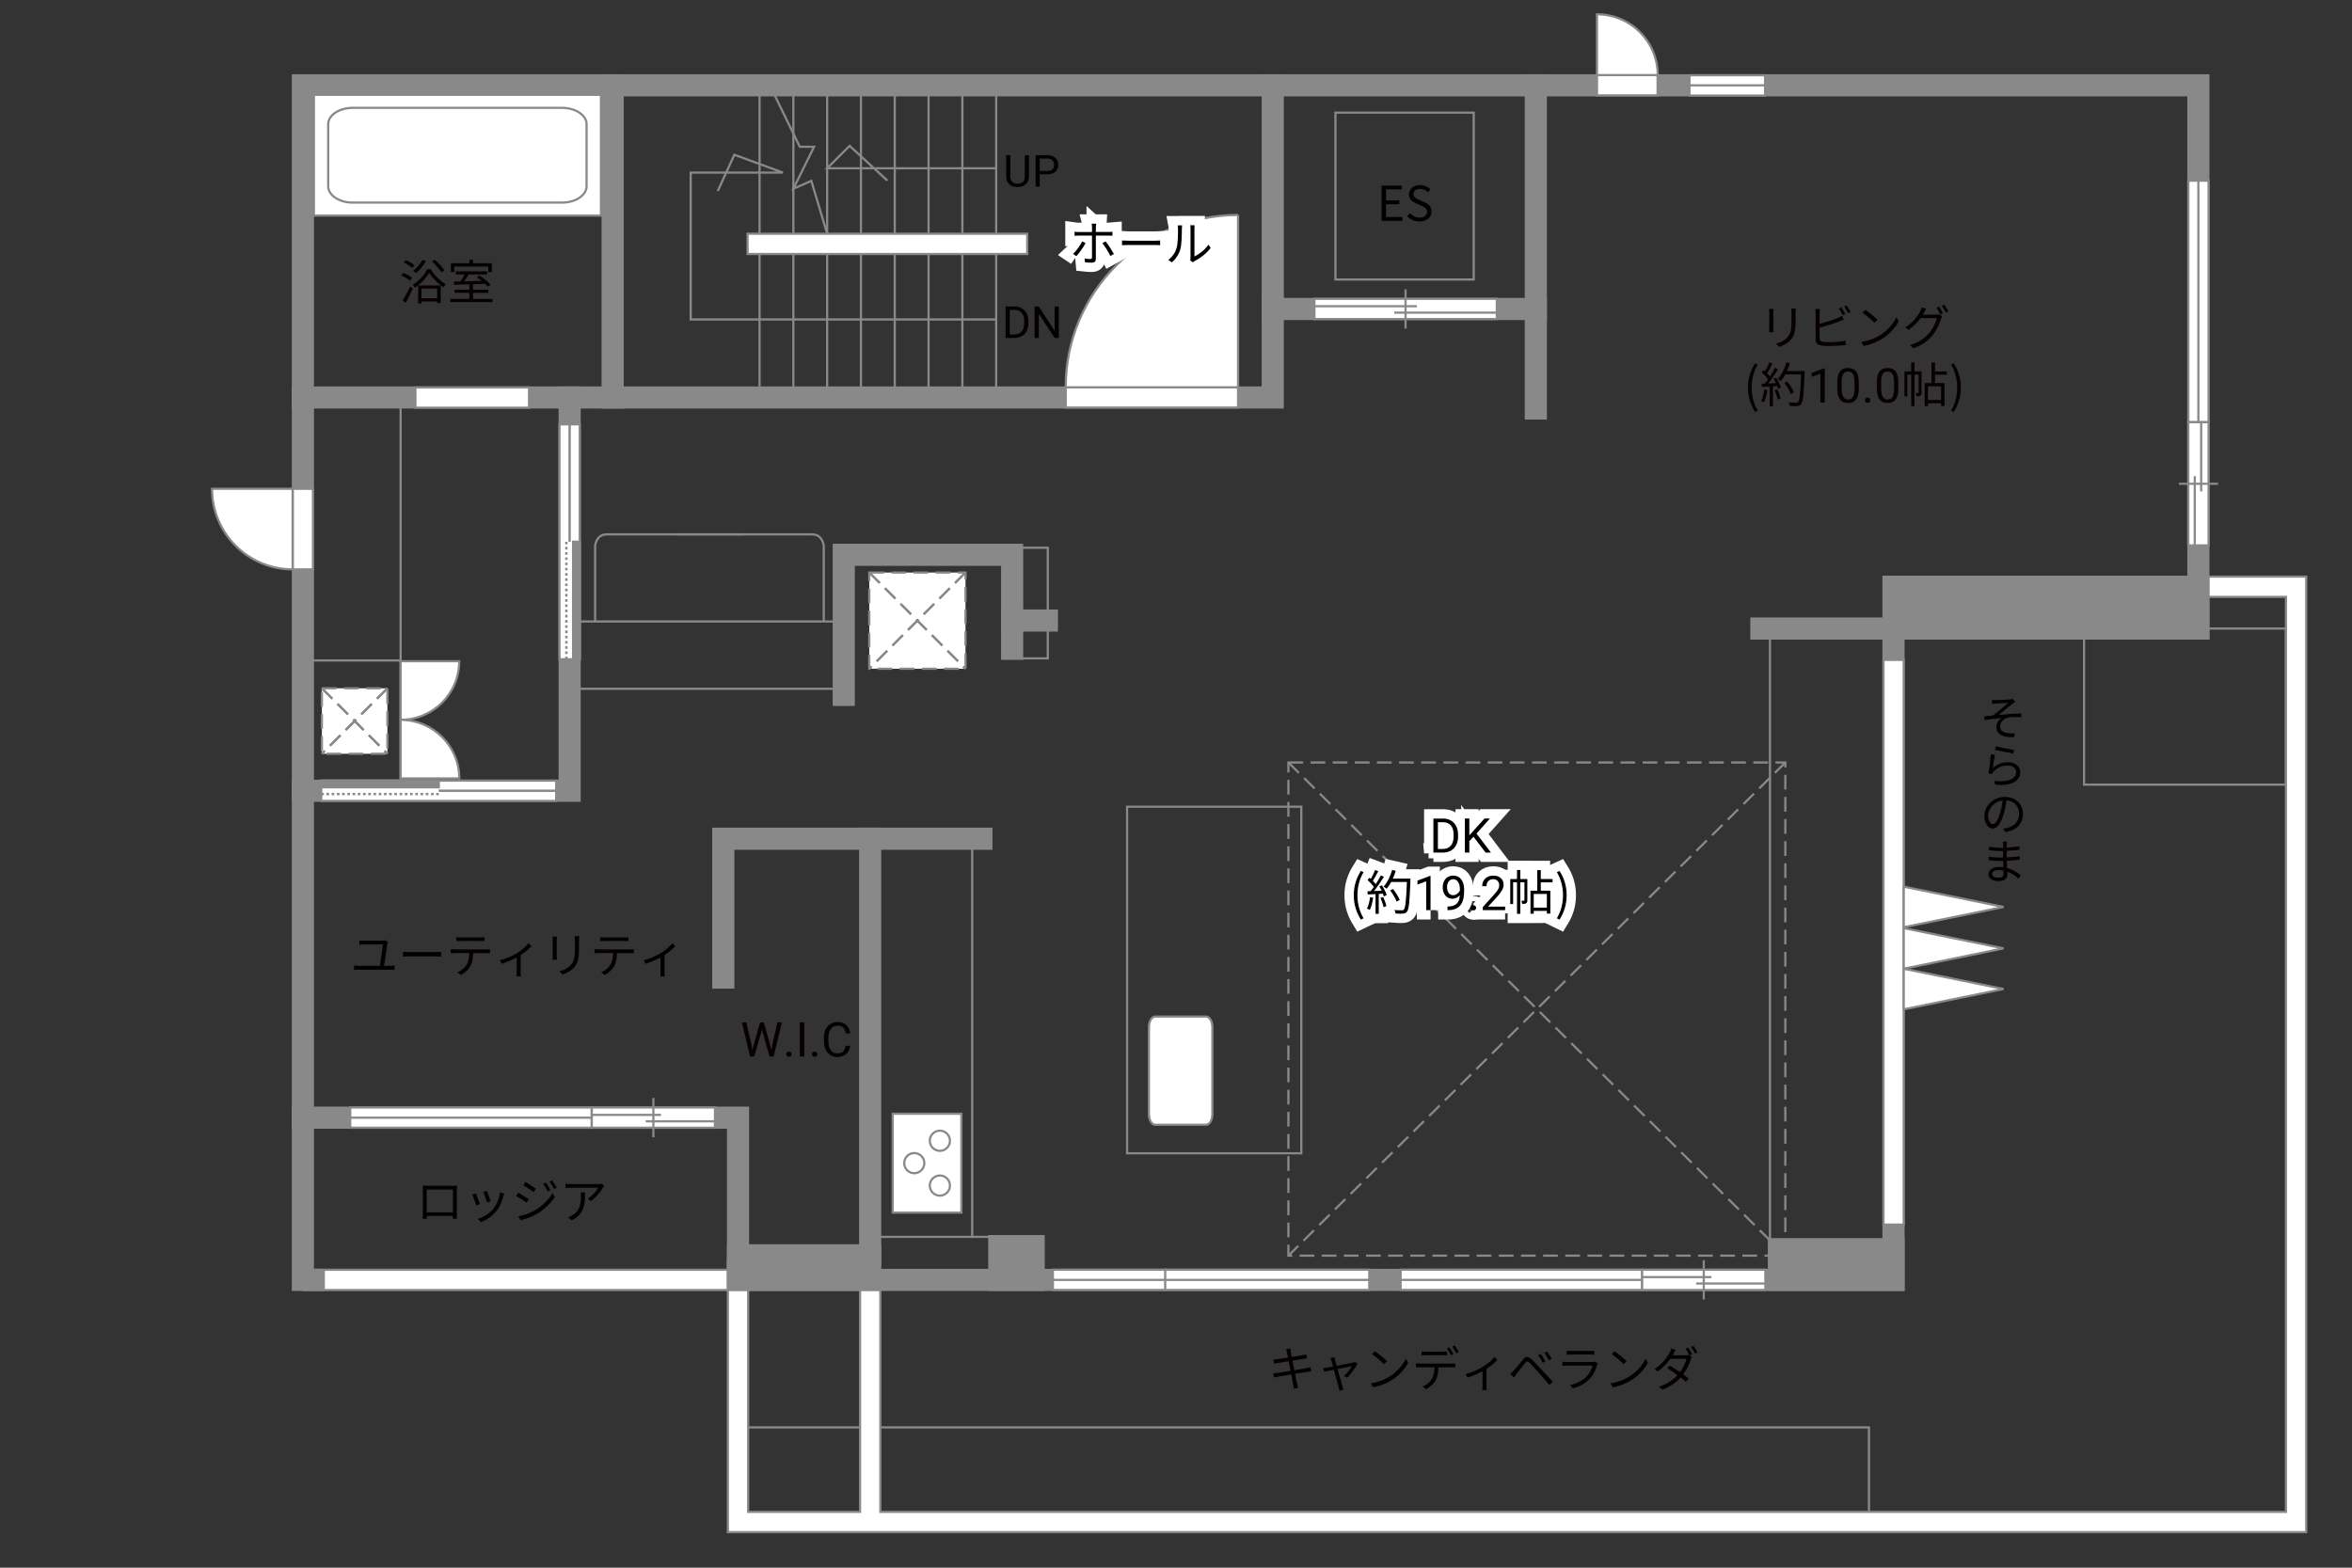 <?xml version="1.0" encoding="UTF-8"?>
<svg xmlns="http://www.w3.org/2000/svg" viewBox="0 0 630 420">
  <rect x="0" y="0" width="630" height="420" fill="#333333" stroke="none"/>
  <defs>
    <style>
      .cls-1, .cls-2, .cls-3, .cls-4, .cls-5, .cls-6, .cls-7, .cls-8 {
        fill: none;
      }

      .cls-1, .cls-2, .cls-6 {
        stroke-width: .64px;
      }

      .cls-1, .cls-6, .cls-9 {
        stroke: #888988;
      }

      .cls-2, .cls-3, .cls-10, .cls-4, .cls-8, .cls-11, .cls-12 {
        stroke: #898989;
      }

      .cls-13 {
        fill: #040000;
      }

      .cls-14 {
        fill: #060001;
      }

      .cls-15, .cls-11, .cls-9, .cls-12 {
        fill: #fff;
      }

      .cls-16 {
        fill: #888988;
      }

      .cls-3, .cls-10 {
        stroke-linecap: square;
        stroke-width: 5.93px;
      }

      .cls-10 {
        fill: #898989;
      }

      .cls-4, .cls-5, .cls-8, .cls-11, .cls-9, .cls-12 {
        stroke-width: .59px;
      }

      .cls-4, .cls-5, .cls-12 {
        stroke-dasharray: 0 0 3.95 1.98;
      }

      .cls-5 {
        stroke: #898988;
      }

      .cls-6 {
        stroke-dasharray: 0 0 0 0 .7 0 0 .7;
      }

      .cls-7 {
        stroke: #fff;
        stroke-width: 5px;
      }
    </style>
  </defs>
  <g id="_图层_1" data-name="图层 1">
    <g>
      <path class="cls-13" d="m114.37,317.67h6.9c.28,0,.75,0,1.13-.03-.03.32-.03.68-.03,1v6.33c0,.41.01,1.41.03,1.55h-1.1c0-.09.01-.4.01-.75h-7.01c.01.33.01.64.03.75h-1.1c.01-.17.04-1.12.04-1.57v-6.32c0-.29,0-.69-.03-1,.5.01.85.03,1.14.03Zm-.08,7.12h7.03v-6.1h-7.03v6.1Z"/>
      <path class="cls-13" d="m128.58,322.59l-.98.36c-.19-.67-.89-2.44-1.14-2.89l.95-.37c.26.55.93,2.24,1.17,2.9Zm6.27-2.18c-.35,1.41-.9,2.79-1.82,3.94-1.18,1.52-2.75,2.5-4.19,3.06l-.85-.86c1.49-.44,3.12-1.41,4.18-2.74.91-1.12,1.58-2.75,1.77-4.39l1.1.35c-.09.27-.14.48-.19.64Zm-3.44,1.41l-.95.33c-.14-.58-.73-2.21-1-2.79l.94-.32c.22.51.85,2.21,1.02,2.78Z"/>
      <path class="cls-13" d="m141.62,321.29l-.58.9c-.64-.46-2.03-1.36-2.81-1.76l.58-.87c.76.41,2.26,1.34,2.81,1.73Zm1.5,3.07c2.13-1.22,3.83-2.9,4.87-4.72l.62,1.07c-1.12,1.72-2.89,3.38-4.95,4.59-1.28.76-3.06,1.35-4.25,1.59l-.59-1.04c1.4-.24,3.01-.76,4.3-1.49Zm.41-5.88l-.6.89c-.62-.48-2.02-1.4-2.76-1.84l.58-.86c.76.42,2.24,1.41,2.79,1.81Zm3.89.37l-.73.33c-.32-.67-.75-1.44-1.17-2.03l.71-.3c.32.46.9,1.39,1.19,1.99Zm1.72-.64l-.73.33c-.35-.68-.78-1.41-1.22-1.99l.72-.31c.35.45.91,1.38,1.23,1.97Z"/>
      <path class="cls-13" d="m161.49,318.22c-.51.87-1.73,2.53-3.2,3.55l-.85-.68c1.18-.68,2.39-2.08,2.81-2.88h-7.32c-.48,0-.96.03-1.46.08v-1.17c.45.06.99.12,1.46.12h7.38c.24,0,.71-.04.9-.08l.63.6c-.09.13-.26.32-.35.46Zm-8.36,8.7l-.95-.77c.36-.12.8-.32,1.16-.58,1.99-1.22,2.27-3.04,2.27-5.19,0-.31-.01-.59-.05-.92h1.16c0,3.48-.31,5.83-3.58,7.46Z"/>
    </g>
  </g>
  <g id="kan">
    <line class="cls-8" x1="266.83" y1="106.49" x2="266.83" y2="22.86"/>
    <line class="cls-8" x1="257.78" y1="106.49" x2="257.78" y2="22.86"/>
    <line class="cls-8" x1="248.72" y1="106.49" x2="248.72" y2="22.86"/>
    <line class="cls-8" x1="239.67" y1="106.49" x2="239.67" y2="22.86"/>
    <line class="cls-8" x1="230.61" y1="106.49" x2="230.61" y2="22.86"/>
    <line class="cls-8" x1="221.56" y1="106.49" x2="221.56" y2="22.86"/>
    <line class="cls-8" x1="212.51" y1="106.49" x2="212.51" y2="22.86"/>
    <line class="cls-8" x1="203.45" y1="106.49" x2="203.45" y2="22.86"/>
    <polyline class="cls-8" points="206.21 22.86 214.23 39.32 218.06 39.32 212.51 50.56 217.32 48.46 221.56 62.62"/>
    <polyline class="cls-8" points="266.83 85.58 185.01 85.58 185.01 46.24 209.71 46.24 196.7 41.46 192.26 51.17"/>
    <polyline class="cls-8" points="266.83 45.08 221.56 45.08 227.57 39.07 237.69 48.38"/>
    <rect class="cls-8" x="357.71" y="30.18" width="37.04" height="44.7"/>
    <polyline class="cls-8" points="272.27 146.74 280.66 146.74 280.66 176.38 271.9 176.38"/>
    <rect class="cls-8" x="153.53" y="166.5" width="72.47" height="18.03"/>
    <path class="cls-8" d="m159.41,166.5v-20.25s.25-3.09,3.09-3.09h36.3"/>
    <path class="cls-8" d="m220.65,166.5v-20.25s-.25-3.09-3.09-3.09h-36.3"/>
    <polyline class="cls-8" points="260.41 226.51 260.41 331.37 265.19 331.37"/>
    <line class="cls-8" x1="260.41" y1="331.37" x2="233.08" y2="331.37"/>
    <rect class="cls-8" x="301.9" y="216.13" width="46.67" height="92.85"/>
    <line class="cls-8" x1="107.31" y1="106.49" x2="107.31" y2="209.14"/>
    <line class="cls-8" x1="107.31" y1="176.95" x2="81.13" y2="176.95"/>
    <rect class="cls-4" x="345.11" y="204.28" width="133.1" height="132.12"/>
    <line class="cls-4" x1="478.22" y1="204.28" x2="345.11" y2="336.4"/>
    <line class="cls-4" x1="345.11" y1="204.28" x2="478.22" y2="336.4"/>
    <line class="cls-8" x1="474.1" y1="168.39" x2="474.1" y2="334.67"/>
    <polyline class="cls-8" points="500.61 405.05 500.61 382.41 200.4 382.41"/>
    <rect class="cls-8" x="558.23" y="168.39" width="54.08" height="41.82"/>
  </g>
  <g id="_外壁" data-name="外壁">
    <polygon class="cls-11" points="81.34 345.61 81.34 340.18 200.41 340.18 200.41 345.61 81.34 345.61 81.34 345.61"/>
    <polygon class="cls-11" points="617.74 154.48 586.13 154.48 586.13 159.91 588.85 159.91 612.31 159.91 612.31 405.05 235.8 405.05 235.8 340.18 230.37 340.18 230.37 405.05 200.4 405.05 200.4 337.39 194.97 337.39 194.97 410.48 230.37 410.48 230.37 410.48 235.8 410.48 235.8 410.48 617.74 410.48 617.74 154.48"/>
    <polyline class="cls-3" points="112.08 22.86 588.85 22.86 588.85 168.39 507.19 168.39 507.19 342.9 197.69 342.9 197.69 299.44 81.13 299.44 81.13 22.86 131.18 22.86"/>
    <rect class="cls-10" x="507.19" y="157.2" width="81.66" height="11.19"/>
    <line class="cls-10" x1="511.06" y1="168.39" x2="471.8" y2="168.39"/>
    <rect class="cls-10" x="476.49" y="334.67" width="30.7" height="8.23"/>
    <rect class="cls-10" x="267.66" y="333.85" width="9.22" height="9.05"/>
    <rect class="cls-10" x="197.69" y="336.31" width="35.39" height="6.58"/>
    <polyline class="cls-3" points="81.13 299.44 81.13 342.9 84.05 342.9"/>
    <polyline class="cls-3" points="233.08 336.31 233.08 224.7 193.74 224.7 193.74 261.9"/>
    <line class="cls-3" x1="233.08" y1="224.7" x2="262.88" y2="224.7"/>
    <polyline class="cls-3" points="81.13 211.85 152.58 211.85 152.58 106.49 81.13 106.49"/>
    <polyline class="cls-3" points="152.58 106.49 164.1 106.49 164.1 22.86"/>
    <polyline class="cls-3" points="164.1 106.49 340.92 106.49 340.92 22.86"/>
    <polyline class="cls-3" points="340.92 82.78 411.38 82.78 411.38 22.86"/>
    <line class="cls-3" x1="411.38" y1="82.78" x2="411.38" y2="109.45"/>
    <polyline class="cls-3" points="226.01 186.17 226.01 148.64 271.11 148.64 271.11 173.82"/>
    <line class="cls-3" x1="271.11" y1="166.25" x2="280.42" y2="166.25"/>
    <polygon class="cls-11" points="200.24 68.05 200.24 62.62 275.15 62.62 275.15 68.05 200.24 68.05 200.24 68.05"/>
  </g>
  <g id="_建距" data-name="建距">
    <g>
      <polygon class="cls-11" points="152.56 176.62 149.86 176.62 149.86 113.69 155.29 113.69 155.29 176.62 152.56 176.62"/>
      <rect class="cls-16" x="153.53" y="145.15" width="1.76" height="31.47"/>
      <rect class="cls-1" x="153.53" y="145.15" width="1.76" height="31.47"/>
      <line class="cls-6" x1="151.7" y1="176.62" x2="151.7" y2="145.15"/>
      <path class="cls-15" d="m152.58,145.15l-.07-31.47.07,31.47Z"/>
      <line class="cls-2" x1="152.58" y1="145.15" x2="152.58" y2="113.61"/>
    </g>
    <g>
      <polygon class="cls-11" points="86.04 211.88 86.04 214.58 148.98 214.58 148.98 209.14 86.04 209.14 86.04 211.88"/>
      <rect class="cls-16" x="86.04" y="209.14" width="31.47" height="1.76"/>
      <rect class="cls-1" x="86.04" y="209.14" width="31.47" height="1.76"/>
      <line class="cls-6" x1="86.04" y1="212.74" x2="117.51" y2="212.74"/>
      <path class="cls-15" d="m117.51,211.85l31.47.07-31.47-.07Z"/>
      <line class="cls-2" x1="117.51" y1="211.85" x2="149.06" y2="211.85"/>
    </g>
    <g>
      <polygon class="cls-11" points="282.02 342.9 282.02 345.59 312.24 345.59 312.24 340.16 282.02 340.16 282.02 342.9"/>
      <line class="cls-8" x1="312.24" y1="342.9" x2="282.02" y2="342.9"/>
    </g>
    <g>
      <polygon class="cls-11" points="472.79 22.86 472.79 20.16 452.54 20.16 452.54 25.6 472.79 25.6 472.79 22.86"/>
      <line class="cls-8" x1="452.54" y1="22.86" x2="472.79" y2="22.86"/>
    </g>
    <polygon class="cls-11" points="141.71 106.49 141.71 103.8 111.26 103.8 111.26 109.23 141.71 109.23 141.71 106.49"/>
    <g>
      <polygon class="cls-11" points="331.63 106.49 331.63 109.19 285.46 109.19 285.46 103.75 331.63 103.75 331.63 106.49"/>
      <path class="cls-9" d="m331.63,57.59v46.17h-46.18c0-25.5,20.67-46.17,46.18-46.17"/>
    </g>
    <g>
      <polygon class="cls-11" points="81.13 152.54 83.83 152.54 83.83 130.95 78.39 130.95 78.39 152.54 81.13 152.54"/>
      <path class="cls-11" d="m78.39,152.54v-21.59h-21.6c0,11.92,9.67,21.59,21.6,21.59"/>
    </g>
    <g>
      <polygon class="cls-11" points="444 22.86 444 25.56 427.76 25.56 427.76 20.12 444 20.12 444 22.86"/>
      <path class="cls-11" d="m444.04,20.12h-16.28V3.83c8.99,0,16.28,7.29,16.28,16.29"/>
    </g>
    <g>
      <polygon class="cls-11" points="352.07 82.78 352.07 85.48 400.93 85.48 400.93 80.05 352.07 80.05 352.07 82.78"/>
      <line class="cls-8" x1="376.49" y1="77.5" x2="376.49" y2="88.03"/>
      <line class="cls-8" x1="379.52" y1="82.04" x2="352.07" y2="82.04"/>
      <line class="cls-8" x1="400.93" y1="83.76" x2="373.47" y2="83.76"/>
    </g>
    <g>
      <polygon class="cls-11" points="507.19 176.79 504.5 176.79 504.5 328.08 509.93 328.08 509.93 176.79 507.19 176.79"/>
      <polygon class="cls-11" points="509.93 237.54 536.67 242.98 509.93 248.42 509.93 237.54"/>
      <polygon class="cls-11" points="509.93 248.65 536.67 254.08 509.93 259.53 509.93 248.65"/>
      <polygon class="cls-11" points="509.93 259.53 536.67 264.96 509.93 270.41 509.93 259.53"/>
    </g>
    <g>
      <polygon class="cls-11" points="375.16 342.9 375.16 345.59 439.86 345.59 439.86 340.16 375.16 340.16 375.16 342.9"/>
      <line class="cls-8" x1="439.86" y1="342.9" x2="375.16" y2="342.9"/>
    </g>
    <g>
      <polygon class="cls-11" points="312.11 342.9 312.11 345.59 366.77 345.59 366.77 340.16 312.11 340.16 312.11 342.9"/>
      <line class="cls-8" x1="366.77" y1="342.9" x2="312.11" y2="342.9"/>
    </g>
    <g>
      <polygon class="cls-11" points="439.86 342.9 439.86 345.6 472.87 345.6 472.87 340.16 439.86 340.16 439.86 342.9"/>
      <line class="cls-8" x1="456.36" y1="337.62" x2="456.36" y2="348.14"/>
      <line class="cls-8" x1="458.41" y1="342.15" x2="439.86" y2="342.15"/>
      <line class="cls-8" x1="472.87" y1="343.87" x2="454.32" y2="343.87"/>
    </g>
    <g>
      <polygon class="cls-11" points="93.81 299.44 93.81 302.13 158.51 302.13 158.51 296.7 93.81 296.7 93.81 299.44"/>
      <line class="cls-8" x1="158.51" y1="299.44" x2="93.81" y2="299.44"/>
    </g>
    <g>
      <polygon class="cls-11" points="158.51 299.44 158.51 302.13 191.51 302.13 191.51 296.7 158.51 296.7 158.51 299.44"/>
      <line class="cls-8" x1="175.01" y1="294.15" x2="175.01" y2="304.68"/>
      <line class="cls-8" x1="177.06" y1="298.69" x2="158.51" y2="298.69"/>
      <line class="cls-8" x1="191.51" y1="300.41" x2="172.97" y2="300.41"/>
    </g>
    <g>
      <polygon class="cls-11" points="588.85 48.41 586.16 48.41 586.16 113.11 591.59 113.11 591.59 48.41 588.85 48.41"/>
      <line class="cls-8" x1="588.85" y1="113.11" x2="588.85" y2="48.41"/>
    </g>
    <g>
      <polygon class="cls-11" points="588.85 113.11 586.15 113.11 586.15 146.12 591.59 146.12 591.59 113.11 588.85 113.11"/>
      <line class="cls-8" x1="594.13" y1="129.61" x2="583.61" y2="129.61"/>
      <line class="cls-8" x1="589.6" y1="131.66" x2="589.6" y2="113.11"/>
      <line class="cls-8" x1="587.88" y1="146.12" x2="587.88" y2="127.57"/>
    </g>
    <path class="cls-11" d="m323.08,272.35c.92,0,1.66,1.28,1.66,2.84v23.29c0,1.57-.74,2.85-1.66,2.85h-13.66c-.92,0-1.67-1.28-1.67-2.85v-23.29c0-1.57.75-2.84,1.67-2.84h13.66Z"/>
    <g>
      <rect class="cls-11" x="239.12" y="298.38" width="18.39" height="26.48"/>
      <path class="cls-11" d="m251.75,308.32c-1.49,0-2.7-1.21-2.7-2.7s1.21-2.7,2.7-2.7,2.7,1.21,2.7,2.7-1.21,2.7-2.7,2.7Z"/>
      <path class="cls-11" d="m251.75,320.33c-1.49,0-2.7-1.22-2.7-2.7s1.21-2.7,2.7-2.7,2.7,1.21,2.7,2.7-1.21,2.7-2.7,2.7Z"/>
      <path class="cls-11" d="m244.89,314.32c-1.49,0-2.69-1.21-2.69-2.7s1.2-2.7,2.69-2.7,2.7,1.21,2.7,2.7-1.21,2.7-2.7,2.7Z"/>
    </g>
    <g>
      <rect class="cls-12" x="232.84" y="153.39" width="25.78" height="25.77"/>
      <line class="cls-5" x1="258.61" y1="153.39" x2="232.84" y2="179.16"/>
      <line class="cls-4" x1="258.61" y1="153.39" x2="232.84" y2="179.16"/>
      <line class="cls-5" x1="232.84" y1="153.39" x2="258.61" y2="179.16"/>
      <line class="cls-4" x1="232.84" y1="153.39" x2="258.61" y2="179.16"/>
    </g>
    <g>
      <rect class="cls-12" x="86.22" y="184.4" width="17.54" height="17.54"/>
      <line class="cls-5" x1="103.77" y1="184.4" x2="86.22" y2="201.94"/>
      <line class="cls-4" x1="103.77" y1="184.4" x2="86.22" y2="201.94"/>
      <line class="cls-5" x1="86.22" y1="184.4" x2="103.77" y2="201.94"/>
      <line class="cls-4" x1="86.22" y1="184.4" x2="103.77" y2="201.94"/>
    </g>
    <path class="cls-11" d="m107.31,192.85v-15.7s15.7,0,15.7,0c0,8.67-7.02,15.7-15.7,15.7Z"/>
    <path class="cls-11" d="m107.31,192.85v15.7h15.72c0-8.67-7.04-15.7-15.72-15.7Z"/>
    <g>
      <rect class="cls-11" x="84.08" y="25.4" width="76.89" height="32.36"/>
      <path class="cls-8" d="m157.12,33.26c0-2.41-2.97-4.37-6.58-4.37h-56.06c-3.62,0-6.57,1.96-6.57,4.37v16.65c0,2.4,2.96,4.37,6.57,4.37h56.06c3.61,0,6.58-1.96,6.58-4.37v-16.65Z"/>
    </g>
  </g>
  <g id="_文字" data-name="文字">
    <g>
      <path class="cls-13" d="m344.45,361.48l1.16-.21c.01.24.08.6.12.89.03.14.12.67.27,1.39,1.25-.21,2.43-.4,2.97-.5.37-.06.69-.15.91-.22l.22,1.08c-.19.03-.59.08-.92.13-.59.09-1.76.28-2.99.48.17.8.35,1.71.51,2.57,1.3-.21,2.52-.42,3.16-.54.5-.09.86-.17,1.14-.24l.21,1.08c-.27.03-.68.09-1.16.17-.71.12-1.9.31-3.16.5.26,1.26.46,2.29.53,2.58.09.37.19.81.31,1.17l-1.17.22c-.06-.44-.1-.82-.19-1.21-.05-.28-.26-1.32-.5-2.59-1.45.24-2.83.48-3.46.59-.5.09-.86.15-1.13.23l-.23-1.12c.29-.01.8-.06,1.13-.12.64-.09,2.04-.31,3.51-.54-.18-.87-.36-1.79-.51-2.58-1.22.19-2.34.37-2.83.46-.36.06-.66.13-1.04.22l-.22-1.16c.32-.01.66-.04,1.07-.09.5-.05,1.62-.22,2.83-.41-.14-.69-.23-1.2-.27-1.35-.06-.33-.15-.62-.24-.87Z"/>
      <path class="cls-13" d="m357.62,364.4c.08.28.23.84.42,1.52,1.81-.35,4-.77,4.43-.87.15-.04.36-.09.49-.15l.64.45c-.54,1.09-1.86,2.89-2.74,3.75l-.91-.45c.81-.69,1.77-1.88,2.21-2.65-.3.05-2.11.41-3.89.77.51,1.85,1.14,4.11,1.31,4.68.08.24.21.64.28.87l-1.09.28c-.04-.28-.1-.62-.19-.94-.17-.58-.78-2.85-1.29-4.69-1.21.24-2.26.45-2.61.53l-.26-.98c.36-.03.68-.08,1.07-.14.18-.03.78-.14,1.57-.28-.19-.68-.35-1.23-.42-1.48-.09-.32-.19-.58-.31-.77l1.1-.27c.04.22.1.5.18.82Z"/>
      <path class="cls-13" d="m372.29,368.75c1.98-1.25,3.55-3.15,4.29-4.73l.62,1.09c-.87,1.61-2.38,3.35-4.32,4.57-1.29.81-2.9,1.59-5.05,1.99l-.68-1.05c2.25-.33,3.92-1.12,5.14-1.88Zm-.76-4.07l-.81.81c-.64-.67-2.25-2.04-3.2-2.69l.73-.78c.91.6,2.56,1.94,3.28,2.66Z"/>
      <path class="cls-13" d="m380.37,365.33h8.42c.27,0,.69-.01,1-.06v1.07c-.28-.01-.69-.03-1-.03h-3.49c-.04,1.39-.24,2.56-.76,3.52-.46.85-1.44,1.77-2.53,2.34l-.95-.71c1-.41,1.93-1.16,2.43-1.97.56-.89.71-1.96.75-3.19h-3.85c-.39,0-.76,0-1.11.03v-1.07c.35.04.71.06,1.11.06Zm1.58-3.21h4.45c.37,0,.82-.03,1.2-.08v1.07c-.37-.03-.82-.04-1.2-.04h-4.43c-.42,0-.85.01-1.18.04v-1.07c.37.04.76.08,1.17.08Zm7.36.64l-.69.31c-.26-.53-.69-1.3-1.04-1.79l.68-.28c.32.45.8,1.23,1.05,1.76Zm1.44-.53l-.69.31c-.28-.57-.69-1.29-1.07-1.77l.68-.28c.33.46.83,1.27,1.08,1.75Z"/>
      <path class="cls-13" d="m397.21,366.18c1.22-.75,2.4-1.8,3.06-2.62l.8.77c-.64.71-1.73,1.64-2.9,2.4v4.57c0,.4.01.93.06,1.13h-1.18c.03-.21.05-.73.05-1.13v-3.93c-1.08.58-2.57,1.25-4.02,1.7l-.49-.95c1.7-.4,3.58-1.3,4.62-1.94Z"/>
      <path class="cls-13" d="m405.45,367.2c.6-.62,1.72-2.04,2.53-2.99.69-.81,1.3-.95,2.17-.13.78.75,1.88,1.89,2.63,2.7.86.91,2.15,2.31,3.13,3.37l-.89.94c-.91-1.11-2.04-2.42-2.87-3.35-.75-.85-1.94-2.12-2.48-2.65-.5-.49-.75-.44-1.18.09-.62.76-1.68,2.16-2.27,2.88-.26.32-.54.72-.73.99l-.96-.98c.33-.28.57-.51.91-.86Zm8.51-2.44l-.76.35c-.32-.68-.77-1.48-1.2-2.07l.73-.31c.32.46.91,1.43,1.22,2.03Zm1.68-.68l-.75.36c-.33-.68-.8-1.45-1.23-2.03l.72-.33c.35.45.95,1.4,1.26,2Z"/>
      <path class="cls-13" d="m427.81,365.63c-.35,1.27-.92,2.61-1.88,3.65-1.35,1.48-2.96,2.24-4.6,2.68l-.8-.91c1.82-.37,3.43-1.19,4.52-2.35.78-.82,1.3-1.92,1.53-2.84h-6.82c-.31,0-.8.01-1.26.04v-1.08c.48.05.91.08,1.26.08h6.77c.29,0,.57-.03.71-.1l.73.46c-.06.12-.14.28-.17.37Zm-6.99-3.7h5.05c.41,0,.86-.01,1.17-.06v1.07c-.31-.03-.75-.04-1.18-.04h-5.04c-.4,0-.81.01-1.16.04v-1.07c.33.05.75.06,1.16.06Z"/>
      <path class="cls-13" d="m436.49,368.75c1.98-1.25,3.55-3.15,4.29-4.73l.62,1.09c-.87,1.61-2.38,3.35-4.32,4.57-1.29.81-2.9,1.59-5.05,1.99l-.68-1.05c2.25-.33,3.92-1.12,5.14-1.88Zm-.76-4.07l-.81.81c-.64-.67-2.25-2.04-3.2-2.69l.73-.78c.91.6,2.56,1.94,3.28,2.66Z"/>
      <path class="cls-13" d="m453.26,362.84l-.68.31.6.36c-.1.18-.23.47-.29.68-.35,1.18-1.05,2.7-2.02,4.01.55.4,1.05.78,1.46,1.12l-.76.89c-.39-.35-.86-.75-1.4-1.16-1.14,1.27-2.72,2.44-4.9,3.26l-.92-.81c2.17-.66,3.83-1.84,4.97-3.08-.91-.67-1.9-1.34-2.72-1.85l.69-.72c.85.49,1.81,1.12,2.71,1.75.83-1.13,1.49-2.5,1.75-3.56h-4.34c-.82,1.14-1.97,2.4-3.4,3.39l-.86-.66c2.21-1.37,3.53-3.31,4.12-4.48.13-.23.33-.68.41-1.02l1.17.37c-.22.33-.45.77-.58,1.01-.08.14-.17.3-.26.45h3.47c.35,0,.64-.04.85-.12l.22.13c-.26-.51-.68-1.27-1.03-1.75l.68-.3c.32.46.78,1.23,1.05,1.76Zm1.44-.53l-.69.31c-.28-.57-.71-1.29-1.07-1.77l.68-.28c.33.46.83,1.27,1.08,1.75Z"/>
    </g>
    <g>
      <path class="cls-13" d="m534.59,187.57c.55,0,3.16-.12,3.88-.19.3-.03.54-.08.69-.12l.63.73c-.17.12-.49.33-.67.48-.95.77-2.75,2.27-3.75,3.08,1.92-.22,4.24-.39,6.05-.39v.98c-1.22-.06-2.51-.05-3.26.05-1.22.18-2.43,1.21-2.43,2.39,0,1.26,1,1.71,2.16,1.85.75.09,1.35.06,1.8.03l-.21,1.04c-3.07.14-4.75-.84-4.75-2.78,0-1.07.78-1.97,1.44-2.35-1.34.12-3.08.31-4.6.55l-.09-.98c.68-.06,1.64-.18,2.29-.26,1.34-.94,3.33-2.67,4.12-3.38-.57.04-2.75.14-3.29.19-.32.03-.69.05-.96.09l-.05-1.07c.31.03.62.04,1,.04Z"/>
      <path class="cls-13" d="m533.8,205.75c1.22-1.08,2.6-1.55,4.1-1.55,1.94,0,3.22,1.17,3.22,2.65,0,2.25-2,3.79-6.68,3.39l-.3-1.04c3.97.48,5.91-.66,5.91-2.39,0-.99-.94-1.71-2.22-1.71-1.66,0-3.01.62-3.89,1.68-.19.22-.3.42-.37.63l-.95-.23c.26-1.14.55-3.79.64-5.1l1.08.13c-.18.86-.4,2.72-.54,3.55Zm5.68-4.87l-.24.98c-1.19-.17-3.93-.72-4.88-.98l.26-.98c1.08.35,3.75.86,4.87.98Z"/>
      <path class="cls-13" d="m537.14,222.92l-.58-.94c.38-.04.77-.1,1.07-.17,1.62-.36,3.21-1.57,3.21-3.74,0-1.89-1.23-3.47-3.39-3.66-.15,1.18-.38,2.45-.75,3.64-.76,2.6-1.76,3.93-2.92,3.93s-2.25-1.3-2.25-3.38c0-2.74,2.43-5.11,5.5-5.11s4.83,2.08,4.83,4.62-1.75,4.42-4.73,4.8Zm-3.33-2.12c.59,0,1.29-.83,1.92-2.96.32-1.05.55-2.25.69-3.4-2.42.31-3.89,2.38-3.89,4.07,0,1.58.73,2.29,1.28,2.29Z"/>
      <path class="cls-13" d="m537.57,225.48c-.03.22-.05.46-.06.83,0,.17-.01.44-.01.77,1.13-.05,2.27-.17,3.41-.35v.94c-1,.1-2.2.23-3.41.29v1.74c1.21-.05,2.36-.17,3.5-.32v.95c-1.18.15-2.29.24-3.48.3.03.64.06,1.31.09,1.91,1.67.46,2.97,1.39,3.67,1.97l-.59.91c-.75-.68-1.77-1.45-3.03-1.9.01.31.03.58.03.77,0,.9-.59,1.77-2.24,1.77-1.81,0-2.8-.66-2.8-1.86s1.11-1.94,2.92-1.94c.36,0,.72.03,1.05.08-.01-.57-.04-1.16-.05-1.68h-.71c-.86,0-2.25-.08-3.15-.18v-.96c.89.14,2.33.23,3.15.23h.68v-1.73h-.55c-.86,0-2.42-.13-3.21-.23v-.94c.8.15,2.36.28,3.2.28h.58v-.89c0-.22-.03-.59-.05-.76h1.08Zm-2.25,9.67c.73,0,1.34-.22,1.34-1.08,0-.22-.01-.51-.01-.85-.39-.08-.8-.12-1.21-.12-1.21,0-1.85.46-1.85,1.04s.49,1,1.73,1Z"/>
    </g>
    <g>
      <path class="cls-13" d="m103.77,252.74c-.14,1.21-.68,4.64-.9,6.01h1.75c.39,0,.75-.04,1.07-.08v1.17c-.33-.04-.81-.05-1.07-.05h-8.67c-.36,0-.73.01-1.13.05v-1.17c.39.05.77.08,1.13.08h5.79c.23-1.38.77-4.82.81-5.72h-5.06c-.48,0-.82.03-1.23.05v-1.14c.39.05.8.08,1.22.08h4.74c.26,0,.64-.05.8-.12l.86.41c-.05.13-.09.32-.1.42Z"/>
      <path class="cls-13" d="m109.73,255.08h7.04c.64,0,1.1-.04,1.39-.06v1.26c-.26-.01-.8-.06-1.37-.06h-7.05c-.71,0-1.39.03-1.79.06v-1.26c.39.03,1.07.06,1.79.06Z"/>
      <path class="cls-13" d="m121.82,254.36h8.42c.27,0,.69-.01,1-.06v1.07c-.28-.01-.69-.03-1-.03h-3.49c-.04,1.39-.24,2.56-.76,3.51-.46.86-1.44,1.79-2.53,2.35l-.95-.71c1-.41,1.93-1.16,2.43-1.97.57-.9.71-1.98.75-3.19h-3.85c-.39,0-.76,0-1.12.03v-1.07c.36.04.72.06,1.12.06Zm1.58-3.21h5.2c.36,0,.82-.03,1.19-.08v1.07c-.37-.03-.82-.04-1.19-.04h-5.19c-.42,0-.85.01-1.17.04v-1.07c.36.04.75.08,1.16.08Z"/>
      <path class="cls-13" d="m138.51,255.32c1.22-.75,2.4-1.8,3.06-2.62l.8.77c-.64.71-1.73,1.64-2.9,2.4v4.57c0,.4.01.93.06,1.13h-1.18c.03-.21.05-.73.05-1.13v-3.93c-1.08.58-2.57,1.25-4.02,1.7l-.49-.95c1.7-.4,3.58-1.3,4.63-1.94Z"/>
      <path class="cls-13" d="m149.12,251.85v4.29c0,.32.03.75.05.98h-1.18c.03-.19.06-.6.06-.99v-4.28c0-.23-.03-.68-.05-.92h1.17c-.03.24-.05.62-.05.92Zm5.97.09v2.08c0,3.08-.42,4.1-1.35,5.2-.84,1-2.12,1.55-3.06,1.88l-.83-.89c1.18-.3,2.27-.81,3.07-1.71.91-1.07,1.07-2.11,1.07-4.54v-2.03c0-.44-.03-.8-.06-1.12h1.21c-.03.32-.04.68-.04,1.12Z"/>
      <path class="cls-13" d="m160.34,254.36h8.42c.27,0,.69-.01,1-.06v1.07c-.28-.01-.69-.03-1-.03h-3.49c-.04,1.39-.24,2.56-.76,3.51-.46.86-1.44,1.79-2.53,2.35l-.95-.71c1-.41,1.93-1.16,2.43-1.97.56-.9.71-1.98.75-3.19h-3.85c-.39,0-.76,0-1.12.03v-1.07c.36.04.72.06,1.12.06Zm1.58-3.21h5.2c.36,0,.82-.03,1.19-.08v1.07c-.37-.03-.82-.04-1.19-.04h-5.19c-.42,0-.85.01-1.17.04v-1.07c.36.04.75.08,1.16.08Z"/>
      <path class="cls-13" d="m177.04,255.32c1.22-.75,2.4-1.8,3.06-2.62l.8.77c-.64.71-1.73,1.64-2.9,2.4v4.57c0,.4.01.93.06,1.13h-1.18c.03-.21.05-.73.05-1.13v-3.93c-1.08.58-2.57,1.25-4.02,1.7l-.49-.95c1.7-.4,3.58-1.3,4.63-1.94Z"/>
    </g>
    <g>
      <path class="cls-14" d="m201.34,280.17l.18,1.2.26-1.08,1.81-6.37h1.02l1.76,6.37.25,1.1.19-1.23,1.42-6.25h1.21l-2.21,9.13h-1.1l-1.88-6.65-.14-.7-.14.7-1.95,6.65h-1.1l-2.21-9.13h1.2l1.44,6.25Z"/>
      <path class="cls-14" d="m210.6,282.43c0-.2.06-.37.18-.5s.3-.2.54-.2.42.07.54.2c.12.13.19.3.19.5s-.06.35-.19.48c-.12.13-.3.19-.54.19s-.42-.07-.54-.19c-.12-.13-.18-.29-.18-.48Z"/>
      <path class="cls-14" d="m215.43,283.04h-1.2v-9.13h1.2v9.13Z"/>
      <path class="cls-14" d="m217.48,282.43c0-.2.06-.37.18-.5s.3-.2.54-.2.42.07.54.2c.12.13.19.3.19.5s-.06.35-.19.48c-.12.13-.3.19-.54.19s-.42-.07-.54-.19c-.12-.13-.18-.29-.18-.48Z"/>
      <path class="cls-14" d="m227.73,280.15c-.11.96-.47,1.71-1.07,2.24-.6.52-1.4.79-2.39.79-1.08,0-1.94-.39-2.59-1.16s-.98-1.81-.98-3.1v-.88c0-.85.15-1.59.45-2.24.3-.64.73-1.14,1.29-1.48.56-.34,1.2-.52,1.93-.52.97,0,1.75.27,2.33.81.58.54.93,1.29,1.02,2.25h-1.21c-.1-.73-.33-1.26-.68-1.58-.35-.33-.84-.49-1.46-.49-.77,0-1.37.29-1.81.85-.44.57-.66,1.38-.66,2.43v.88c0,.99.21,1.78.62,2.37.41.59.99.88,1.74.88.67,0,1.18-.15,1.54-.45s.59-.83.71-1.58h1.21Z"/>
    </g>
    <g>
      <path class="cls-14" d="m109.84,75.19c-.5-.44-1.5-1.01-2.34-1.36l.53-.72c.81.32,1.84.86,2.35,1.28l-.54.8Zm-1.99,5.33c.58-.91,1.4-2.44,2.03-3.78l.72.58c-.57,1.26-1.3,2.67-1.93,3.79l-.82-.59Zm2.61-8.71c-.48-.45-1.46-1.07-2.27-1.44l.51-.69c.81.35,1.82.91,2.31,1.38l-.55.76Zm4.92.33c.96,1.61,2.57,3.19,4.03,3.98-.19.23-.42.59-.57.86-1.45-.91-3.03-2.48-3.89-3.89-.77,1.38-2.25,2.99-3.84,4-.1-.26-.35-.59-.54-.81,1.62-.95,3.15-2.67,3.87-4.14h.94Zm-1.31-2.2c-.67,1.19-1.67,2.43-2.6,3.22-.18-.17-.56-.45-.81-.59.96-.72,1.89-1.82,2.48-2.92l.93.28Zm-2.06,6.53h6.04v4.73h-.95v-.45h-4.18v.54h-.91v-4.82Zm.91.86v2.57h4.18v-2.57h-4.18Zm5.34-4.37c-.49-.8-1.57-2.02-2.52-2.89l.73-.48c.96.85,2.07,2.02,2.57,2.81l-.78.55Z"/>
      <path class="cls-14" d="m131.92,80.07v.86h-11.31v-.86h5.11v-1.61h-3.94v-.85h3.94v-1.44c-1.55.05-2.99.09-4.12.13l-.05-.87c.53-.01,1.13-.01,1.79-.03.37-.55.78-1.26,1.09-1.86h-2.36v-.85h8.44v.85h-4.98c-.36.6-.78,1.27-1.18,1.84,1.44-.04,3.06-.08,4.66-.13-.42-.35-.87-.68-1.28-.96l.68-.48c1.08.68,2.38,1.72,2.98,2.47l-.72.54c-.19-.23-.45-.5-.76-.78-1.07.04-2.16.08-3.21.1v1.48h4.11v.85h-4.11v1.61h5.23Zm-10.24-7.18h-.91v-2.36h4.96v-.95h.96v.95h5.06v2.36h-.95v-1.48h-9.12v1.48Z"/>
    </g>
    <g>
      <g>
        <path class="cls-13" d="m288.31,68.63l-.89-.6c.86-.78,1.95-2.31,2.45-3.35l.9.44c-.54,1.09-1.73,2.74-2.47,3.52Zm5.22-7.8v1.32h3.39c.31,0,.73-.03,1.05-.06v1.07c-.35-.03-.73-.04-1.04-.04h-3.4v6.23c0,.67-.32,1.02-1.1,1.02-.54,0-1.3-.03-1.82-.09l-.09-1.02c.57.1,1.14.14,1.48.14s.5-.14.5-.49v-5.79h-3.56c-.4,0-.76.01-1.1.05v-1.09c.36.05.68.08,1.09.08h3.57v-1.32c0-.27-.04-.72-.09-.91h1.21c-.03.18-.08.64-.08.91Zm4.84,7.21l-.95.53c-.5-1.01-1.46-2.61-2.15-3.42l.87-.48c.69.82,1.71,2.44,2.22,3.37Z"/>
        <path class="cls-13" d="m302.32,64.49h7.04c.64,0,1.1-.04,1.39-.06v1.26c-.26-.01-.8-.06-1.37-.06h-7.05c-.71,0-1.39.03-1.79.06v-1.26c.39.03,1.07.06,1.79.06Z"/>
        <path class="cls-13" d="m315.15,66.49c.37-1.17.39-3.74.39-5.17,0-.39-.04-.67-.09-.94h1.18c-.01.15-.06.54-.06.92,0,1.43-.05,4.18-.4,5.46-.39,1.37-1.21,2.63-2.29,3.53l-.96-.66c1.08-.77,1.85-1.91,2.24-3.16Zm3.74,2.51v-7.7c0-.49-.06-.86-.08-.95h1.18c-.01.09-.05.46-.05.95v7.41c1.18-.54,2.76-1.71,3.75-3.16l.6.87c-1.11,1.5-2.89,2.83-4.38,3.56-.21.12-.35.22-.44.3l-.68-.57c.05-.21.09-.46.09-.72Z"/>
      </g>
      <g>
        <path class="cls-7" d="m288.31,68.63l-.89-.6c.86-.78,1.95-2.31,2.45-3.35l.9.44c-.54,1.09-1.73,2.74-2.47,3.52Zm5.22-7.8v1.32h3.39c.31,0,.73-.03,1.05-.06v1.07c-.35-.03-.73-.04-1.04-.04h-3.4v6.23c0,.67-.32,1.02-1.1,1.02-.54,0-1.3-.03-1.82-.09l-.09-1.02c.57.1,1.14.14,1.48.14s.5-.14.5-.49v-5.79h-3.56c-.4,0-.76.01-1.1.05v-1.09c.36.05.68.08,1.09.08h3.57v-1.32c0-.27-.04-.72-.09-.91h1.21c-.03.18-.08.64-.08.91Zm4.84,7.21l-.95.53c-.5-1.01-1.46-2.61-2.15-3.42l.87-.48c.69.82,1.71,2.44,2.22,3.37Z"/>
        <path class="cls-7" d="m302.32,64.49h7.04c.64,0,1.1-.04,1.39-.06v1.26c-.26-.01-.8-.06-1.37-.06h-7.05c-.71,0-1.39.03-1.79.06v-1.26c.39.03,1.07.06,1.79.06Z"/>
        <path class="cls-7" d="m315.15,66.49c.37-1.17.39-3.74.39-5.17,0-.39-.04-.67-.09-.94h1.18c-.01.15-.06.54-.06.92,0,1.43-.05,4.18-.4,5.46-.39,1.37-1.21,2.63-2.29,3.53l-.96-.66c1.08-.77,1.85-1.91,2.24-3.16Zm3.74,2.51v-7.7c0-.49-.06-.86-.08-.95h1.18c-.01.09-.05.46-.05.95v7.41c1.18-.54,2.76-1.71,3.75-3.16l.6.87c-1.11,1.5-2.89,2.83-4.38,3.56-.21.12-.35.22-.44.3l-.68-.57c.05-.21.09-.46.09-.72Z"/>
      </g>
      <g>
        <path d="m288.31,68.63l-.89-.6c.86-.78,1.95-2.31,2.45-3.35l.9.44c-.54,1.09-1.73,2.74-2.47,3.52Zm5.22-7.8v1.32h3.39c.31,0,.73-.03,1.05-.06v1.07c-.35-.03-.73-.04-1.04-.04h-3.4v6.23c0,.67-.32,1.02-1.1,1.02-.54,0-1.3-.03-1.82-.09l-.09-1.02c.57.1,1.14.14,1.48.14s.5-.14.5-.49v-5.79h-3.56c-.4,0-.76.01-1.1.05v-1.09c.36.05.68.08,1.09.08h3.57v-1.32c0-.27-.04-.72-.09-.91h1.21c-.03.18-.08.64-.08.91Zm4.84,7.21l-.95.53c-.5-1.01-1.46-2.61-2.15-3.42l.87-.48c.69.82,1.71,2.44,2.22,3.37Z"/>
        <path d="m302.32,64.49h7.04c.64,0,1.1-.04,1.39-.06v1.26c-.26-.01-.8-.06-1.37-.06h-7.05c-.71,0-1.39.03-1.79.06v-1.26c.39.03,1.07.06,1.79.06Z"/>
        <path d="m315.15,66.49c.37-1.17.39-3.74.39-5.17,0-.39-.04-.67-.09-.94h1.18c-.01.15-.06.54-.06.92,0,1.43-.05,4.18-.4,5.46-.39,1.37-1.21,2.63-2.29,3.53l-.96-.66c1.08-.77,1.85-1.91,2.24-3.16Zm3.74,2.51v-7.7c0-.49-.06-.86-.08-.95h1.18c-.01.09-.05.46-.05.95v7.41c1.18-.54,2.76-1.71,3.75-3.16l.6.87c-1.11,1.5-2.89,2.83-4.38,3.56-.21.12-.35.22-.44.3l-.68-.57c.05-.21.09-.46.09-.72Z"/>
      </g>
    </g>
    <g>
      <path class="cls-13" d="m275.63,41.57v5.73c0,.79-.25,1.45-.75,1.95-.5.51-1.17.79-2.02.85h-.3c-.92.01-1.66-.24-2.21-.73s-.83-1.18-.83-2.05v-5.74h1.1v5.71c0,.61.17,1.08.5,1.42.34.34.81.51,1.44.51s1.11-.17,1.44-.5c.33-.34.5-.81.5-1.42v-5.71h1.12Z"/>
      <path class="cls-13" d="m278.5,46.7v3.3h-1.11v-8.43h3.11c.92,0,1.65.24,2.17.71.52.47.78,1.09.78,1.87,0,.82-.26,1.45-.77,1.89-.51.44-1.24.66-2.2.66h-1.99Zm0-.91h2c.59,0,1.05-.14,1.37-.42s.47-.69.47-1.21c0-.5-.16-.9-.47-1.21-.32-.3-.75-.46-1.3-.47h-2.06v3.31Z"/>
    </g>
    <g>
      <path class="cls-13" d="m269.36,90.54v-8.43h2.38c.73,0,1.38.16,1.94.49.56.32,1,.79,1.31,1.38.31.6.46,1.29.47,2.06v.54c0,.79-.15,1.49-.46,2.09-.31.6-.74,1.06-1.31,1.38-.57.32-1.23.48-1.99.49h-2.33Zm1.11-7.52v6.61h1.17c.86,0,1.52-.27,2-.8s.71-1.29.71-2.28v-.49c0-.96-.23-1.7-.67-2.23-.45-.53-1.09-.8-1.91-.81h-1.3Z"/>
      <path class="cls-13" d="m283.61,90.54h-1.12l-4.24-6.49v6.49h-1.12v-8.43h1.12l4.25,6.52v-6.52h1.11v8.43Z"/>
    </g>
    <g>
      <path class="cls-13" d="m370.07,49.73h5.43v1.01h-4.24v2.96h3.57v1.02h-3.57v3.43h4.38v1.02h-5.58v-9.43Z"/>
      <path class="cls-13" d="m376.94,57.93l.72-.81c.67.71,1.62,1.17,2.6,1.17,1.23,0,1.98-.62,1.98-1.54s-.68-1.27-1.57-1.67l-1.36-.59c-.87-.37-1.91-1.04-1.91-2.42,0-1.45,1.26-2.5,2.97-2.5,1.12,0,2.11.48,2.78,1.17l-.63.76c-.58-.54-1.27-.89-2.15-.89-1.07,0-1.76.54-1.76,1.39,0,.91.82,1.26,1.55,1.57l1.35.58c1.09.48,1.94,1.12,1.94,2.52,0,1.49-1.23,2.67-3.2,2.67-1.34,0-2.48-.54-3.3-1.4Z"/>
    </g>
    <g>
      <g>
        <path class="cls-14" d="m383.95,228.43v-9.13h2.58c.79,0,1.5.17,2.11.53s1.08.85,1.41,1.5c.33.65.5,1.39.5,2.23v.58c0,.86-.17,1.62-.5,2.26-.33.65-.81,1.15-1.42,1.49-.62.35-1.33.52-2.15.53h-2.53Zm1.2-8.14v7.16h1.27c.93,0,1.65-.29,2.17-.87s.77-1.4.77-2.47v-.53c0-1.04-.24-1.84-.73-2.42s-1.18-.87-2.07-.88h-1.4Z"/>
        <path class="cls-14" d="m394.69,224.18l-1.12,1.16v3.08h-1.2v-9.13h1.2v4.51l4.06-4.51h1.46l-3.59,4.03,3.87,5.1h-1.44l-3.24-4.25Z"/>
        <path class="cls-14" d="m362.62,239.84c0-2.52.71-4.6,1.89-6.51l.73.33c-1.12,1.84-1.64,4-1.64,6.18s.53,4.36,1.64,6.18l-.73.35c-1.18-1.93-1.89-4-1.89-6.53Z"/>
        <path class="cls-14" d="m367.81,240.52c-.18,1.21-.49,2.44-.91,3.26-.15-.12-.54-.29-.75-.36.42-.78.69-1.93.83-3.06l.82.15Zm2.35-3.33c.53.82,1.09,1.91,1.27,2.61l-.76.36c-.05-.22-.13-.46-.24-.73l-1.12.06v5.34h-.86v-5.29l-2.09.1-.08-.86c.26,0,.55-.01.85-.03.28-.33.58-.72.86-1.14-.4-.58-1.08-1.3-1.68-1.84l.49-.63c.13.1.26.22.39.33.42-.72.87-1.68,1.14-2.39l.85.32c-.44.86-.98,1.89-1.46,2.58.31.31.58.62.78.89.53-.81,1.01-1.64,1.38-2.34l.82.36c-.75,1.21-1.77,2.72-2.66,3.83.64-.03,1.35-.06,2.06-.09-.19-.4-.41-.8-.63-1.14l.71-.31Zm.33,3.12c.37.78.75,1.8.86,2.47l-.76.26c-.12-.67-.48-1.7-.82-2.49l.72-.23Zm7.31-4.43c-.23,5.76-.41,7.75-.94,8.38-.3.37-.58.46-1.07.51-.42.04-1.21.03-1.98-.03-.03-.27-.13-.68-.31-.94.86.08,1.64.08,1.97.08.24,0,.41-.03.55-.19.42-.44.64-2.39.83-7.4h-4.21c-.36.68-.77,1.3-1.2,1.8-.18-.15-.6-.44-.83-.57.99-1.07,1.81-2.75,2.29-4.45l.96.22c-.22.72-.47,1.43-.78,2.09h4.71v.49Zm-3.71,5.65c-.29-.78-1.01-2.06-1.73-2.99l.77-.37c.72.9,1.49,2.12,1.8,2.93l-.83.44Z"/>
        <path class="cls-14" d="m383.19,243.84h-1.17v-7.73l-2.34.86v-1.05l3.32-1.25h.18v9.17Z"/>
        <path class="cls-14" d="m391.03,239.82c-.24.29-.53.52-.87.7-.34.17-.71.26-1.11.26-.53,0-.99-.13-1.38-.39-.39-.26-.69-.62-.91-1.09-.21-.47-.32-.99-.32-1.56,0-.61.12-1.16.35-1.65.23-.49.56-.86.99-1.12.43-.26.92-.39,1.49-.39.9,0,1.61.34,2.13,1.01s.78,1.6.78,2.76v.34c0,1.78-.35,3.07-1.05,3.89s-1.76,1.24-3.18,1.26h-.23v-.98h.25c.96-.02,1.69-.27,2.21-.75.51-.48.79-1.24.84-2.29Zm-1.79,0c.39,0,.75-.12,1.08-.36s.57-.53.72-.88v-.46c0-.76-.17-1.38-.5-1.86s-.75-.71-1.25-.71-.92.2-1.23.59c-.31.39-.46.91-.46,1.55s.15,1.14.45,1.54.7.61,1.2.61Z"/>
        <path class="cls-14" d="m393.94,243.23c0-.2.06-.37.18-.5s.3-.2.54-.2.42.07.54.2.18.3.18.5-.06.35-.18.48c-.12.13-.3.19-.54.19s-.42-.07-.54-.19c-.12-.13-.18-.29-.18-.48Z"/>
        <path class="cls-14" d="m403.16,243.84h-5.98v-.83l3.16-3.51c.47-.53.79-.96.97-1.29.18-.33.27-.68.27-1.03,0-.48-.14-.87-.43-1.17-.29-.31-.67-.46-1.15-.46-.58,0-1.02.16-1.34.49-.32.33-.48.79-.48,1.37h-1.16c0-.84.27-1.52.81-2.04.54-.52,1.26-.78,2.17-.78.85,0,1.52.22,2.01.67s.74,1.04.74,1.78c0,.9-.57,1.97-1.72,3.21l-2.45,2.65h4.58v.95Z"/>
        <path class="cls-14" d="m409.1,241.19c0,.38-.05.64-.3.8-.24.15-.58.18-1.07.18-.03-.24-.13-.62-.24-.86.35.01.6.01.71,0,.1,0,.13-.03.13-.13v-4.81h-1.1v8.45h-.89v-8.45h-1.04v5.83h-.77v-6.69h1.81v-2.42h.89v2.42h1.88v5.68Zm3.61-4.79v2.22h2.56v6.14h-.93v-.72h-3.52v.76h-.87v-6.18h1.82v-5.51h.94v2.39h3.15v.9h-3.15Zm1.63,3.1h-3.52v3.67h3.52v-3.67Z"/>
        <path class="cls-14" d="m417.02,246.02c1.1-1.83,1.64-4,1.64-6.18s-.54-4.34-1.64-6.18l.72-.33c1.2,1.91,1.9,4,1.9,6.51s-.71,4.6-1.9,6.53l-.72-.35Z"/>
      </g>
      <g>
        <path class="cls-7" d="m383.95,228.43v-9.13h2.58c.79,0,1.5.17,2.11.53s1.08.85,1.41,1.5c.33.65.5,1.39.5,2.23v.58c0,.86-.17,1.62-.5,2.26-.33.65-.81,1.15-1.42,1.49-.62.35-1.33.52-2.15.53h-2.53Zm1.2-8.14v7.16h1.27c.93,0,1.65-.29,2.17-.87s.77-1.4.77-2.47v-.53c0-1.04-.24-1.84-.73-2.42s-1.18-.87-2.07-.88h-1.4Z"/>
        <path class="cls-7" d="m394.69,224.18l-1.12,1.16v3.08h-1.2v-9.13h1.2v4.51l4.06-4.51h1.46l-3.59,4.03,3.87,5.1h-1.44l-3.24-4.25Z"/>
        <path class="cls-7" d="m362.62,239.84c0-2.52.71-4.6,1.89-6.51l.73.33c-1.12,1.84-1.64,4-1.64,6.18s.53,4.36,1.64,6.18l-.73.35c-1.18-1.93-1.89-4-1.89-6.53Z"/>
        <path class="cls-7" d="m367.81,240.52c-.18,1.21-.49,2.44-.91,3.26-.15-.12-.54-.29-.75-.36.42-.78.69-1.93.83-3.06l.82.15Zm2.35-3.33c.53.82,1.09,1.91,1.27,2.61l-.76.36c-.05-.22-.13-.46-.24-.73l-1.12.06v5.34h-.86v-5.29l-2.09.1-.08-.86c.26,0,.55-.01.85-.03.28-.33.58-.72.86-1.14-.4-.58-1.08-1.3-1.68-1.84l.49-.63c.13.1.26.22.39.33.42-.72.87-1.68,1.14-2.39l.85.32c-.44.86-.98,1.89-1.46,2.58.31.31.58.62.78.89.53-.81,1.01-1.64,1.38-2.34l.82.36c-.75,1.21-1.77,2.72-2.66,3.83.64-.03,1.35-.06,2.06-.09-.19-.4-.41-.8-.63-1.14l.71-.31Zm.33,3.12c.37.78.75,1.8.86,2.47l-.76.26c-.12-.67-.48-1.7-.82-2.49l.72-.23Zm7.31-4.43c-.23,5.76-.41,7.75-.94,8.38-.3.37-.58.46-1.07.51-.42.04-1.21.03-1.98-.03-.03-.27-.13-.68-.31-.94.86.08,1.64.08,1.97.08.24,0,.41-.03.55-.19.42-.44.64-2.39.83-7.4h-4.21c-.36.68-.77,1.3-1.2,1.8-.18-.15-.6-.44-.83-.57.99-1.07,1.81-2.75,2.29-4.45l.96.22c-.22.72-.47,1.43-.78,2.09h4.71v.49Zm-3.71,5.65c-.29-.78-1.01-2.06-1.73-2.99l.77-.37c.72.9,1.49,2.12,1.8,2.93l-.83.44Z"/>
        <path class="cls-7" d="m383.19,243.84h-1.17v-7.73l-2.34.86v-1.05l3.32-1.25h.18v9.17Z"/>
        <path class="cls-7" d="m391.03,239.82c-.24.29-.53.52-.87.7-.34.17-.71.26-1.11.26-.53,0-.99-.13-1.38-.39-.39-.26-.69-.62-.91-1.09-.21-.47-.32-.99-.32-1.56,0-.61.12-1.16.35-1.65.23-.49.56-.86.99-1.12.43-.26.92-.39,1.49-.39.9,0,1.61.34,2.13,1.01s.78,1.6.78,2.76v.34c0,1.78-.35,3.07-1.05,3.89s-1.76,1.24-3.18,1.26h-.23v-.98h.25c.96-.02,1.69-.27,2.21-.75.51-.48.79-1.24.84-2.29Zm-1.79,0c.39,0,.75-.12,1.08-.36s.57-.53.72-.88v-.46c0-.76-.17-1.38-.5-1.86s-.75-.71-1.25-.71-.92.2-1.23.59c-.31.39-.46.91-.46,1.55s.15,1.14.45,1.54.7.61,1.2.61Z"/>
        <path class="cls-7" d="m393.94,243.23c0-.2.06-.37.18-.5s.3-.2.54-.2.42.07.54.2.18.3.18.5-.06.35-.18.48c-.12.13-.3.19-.54.19s-.42-.07-.54-.19c-.12-.13-.18-.29-.18-.48Z"/>
        <path class="cls-7" d="m403.16,243.84h-5.98v-.83l3.16-3.51c.47-.53.79-.96.97-1.29.18-.33.27-.68.27-1.03,0-.48-.14-.87-.43-1.17-.29-.31-.67-.46-1.15-.46-.58,0-1.02.16-1.34.49-.32.33-.48.79-.48,1.37h-1.16c0-.84.27-1.52.81-2.04.54-.52,1.26-.78,2.17-.78.85,0,1.52.22,2.01.67s.74,1.04.74,1.78c0,.9-.57,1.97-1.72,3.21l-2.45,2.65h4.58v.95Z"/>
        <path class="cls-7" d="m409.1,241.19c0,.38-.05.64-.3.8-.24.15-.58.18-1.07.18-.03-.24-.13-.62-.24-.86.35.01.6.01.71,0,.1,0,.13-.03.13-.13v-4.81h-1.1v8.45h-.89v-8.45h-1.04v5.83h-.77v-6.69h1.81v-2.42h.89v2.42h1.88v5.68Zm3.61-4.79v2.22h2.56v6.14h-.93v-.72h-3.52v.76h-.87v-6.18h1.82v-5.51h.94v2.39h3.15v.9h-3.15Zm1.63,3.1h-3.52v3.67h3.52v-3.67Z"/>
        <path class="cls-7" d="m417.02,246.02c1.1-1.83,1.64-4,1.64-6.18s-.54-4.34-1.64-6.18l.72-.33c1.2,1.91,1.9,4,1.9,6.51s-.71,4.6-1.9,6.53l-.72-.35Z"/>
      </g>
      <g>
        <path d="m383.95,228.43v-9.13h2.58c.79,0,1.5.17,2.11.53s1.08.85,1.41,1.5c.33.65.5,1.39.5,2.23v.58c0,.86-.17,1.62-.5,2.26-.33.65-.81,1.15-1.42,1.49-.62.35-1.33.52-2.15.53h-2.53Zm1.2-8.14v7.16h1.27c.93,0,1.65-.29,2.17-.87s.77-1.4.77-2.47v-.53c0-1.04-.24-1.84-.73-2.42s-1.18-.87-2.07-.88h-1.4Z"/>
        <path d="m394.69,224.18l-1.12,1.16v3.08h-1.2v-9.13h1.2v4.51l4.06-4.51h1.46l-3.59,4.03,3.87,5.1h-1.44l-3.24-4.25Z"/>
        <path d="m362.62,239.84c0-2.52.71-4.6,1.89-6.51l.73.33c-1.12,1.84-1.64,4-1.64,6.18s.53,4.36,1.64,6.18l-.73.35c-1.18-1.93-1.89-4-1.89-6.53Z"/>
        <path d="m367.81,240.52c-.18,1.21-.49,2.44-.91,3.26-.15-.12-.54-.29-.75-.36.42-.78.69-1.93.83-3.06l.82.15Zm2.35-3.33c.53.82,1.09,1.91,1.27,2.61l-.76.36c-.05-.22-.13-.46-.24-.73l-1.12.06v5.34h-.86v-5.29l-2.09.1-.08-.86c.26,0,.55-.01.85-.03.28-.33.58-.72.86-1.14-.4-.58-1.08-1.3-1.68-1.84l.49-.63c.13.1.26.22.39.33.42-.72.87-1.68,1.14-2.39l.85.32c-.44.86-.98,1.89-1.46,2.58.31.31.58.62.78.89.53-.81,1.01-1.64,1.38-2.34l.82.36c-.75,1.21-1.77,2.72-2.66,3.83.64-.03,1.35-.06,2.06-.09-.19-.4-.41-.8-.63-1.14l.71-.31Zm.33,3.12c.37.78.75,1.8.86,2.47l-.76.26c-.12-.67-.48-1.7-.82-2.49l.72-.23Zm7.31-4.43c-.23,5.76-.41,7.75-.94,8.38-.3.37-.58.46-1.07.51-.42.04-1.21.03-1.98-.03-.03-.27-.13-.68-.31-.94.86.08,1.64.08,1.97.08.24,0,.41-.03.55-.19.42-.44.64-2.39.83-7.4h-4.21c-.36.68-.77,1.3-1.2,1.8-.18-.15-.6-.44-.83-.57.99-1.07,1.81-2.75,2.29-4.45l.96.22c-.22.72-.47,1.43-.78,2.09h4.71v.49Zm-3.71,5.65c-.29-.78-1.01-2.06-1.73-2.99l.77-.37c.72.9,1.49,2.12,1.8,2.93l-.83.44Z"/>
        <path d="m383.19,243.84h-1.17v-7.73l-2.34.86v-1.05l3.32-1.25h.18v9.17Z"/>
        <path d="m391.03,239.82c-.24.29-.53.52-.87.7-.34.17-.71.26-1.11.26-.53,0-.99-.13-1.38-.39-.39-.26-.69-.62-.91-1.09-.21-.47-.32-.99-.32-1.56,0-.61.12-1.16.35-1.65.23-.49.56-.86.99-1.12.43-.26.92-.39,1.49-.39.9,0,1.61.34,2.13,1.01s.78,1.6.78,2.76v.34c0,1.78-.35,3.07-1.05,3.89s-1.76,1.24-3.18,1.26h-.23v-.98h.25c.96-.02,1.69-.27,2.21-.75.51-.48.79-1.24.84-2.29Zm-1.79,0c.39,0,.75-.12,1.08-.36s.57-.53.72-.88v-.46c0-.76-.17-1.38-.5-1.86s-.75-.71-1.25-.71-.92.2-1.23.59c-.31.39-.46.91-.46,1.55s.15,1.14.45,1.54.7.61,1.2.61Z"/>
        <path d="m393.94,243.23c0-.2.06-.37.18-.5s.3-.2.54-.2.42.07.54.2.18.3.18.5-.06.35-.18.48c-.12.13-.3.19-.54.19s-.42-.07-.54-.19c-.12-.13-.18-.29-.18-.48Z"/>
        <path d="m403.16,243.84h-5.98v-.83l3.16-3.51c.47-.53.79-.96.97-1.29.18-.33.27-.68.27-1.03,0-.48-.14-.87-.43-1.17-.29-.31-.67-.46-1.15-.46-.58,0-1.02.16-1.34.49-.32.33-.48.79-.48,1.37h-1.16c0-.84.27-1.52.81-2.04.54-.52,1.26-.78,2.17-.78.85,0,1.52.22,2.01.67s.74,1.04.74,1.78c0,.9-.57,1.97-1.72,3.21l-2.45,2.65h4.58v.95Z"/>
        <path d="m409.1,241.19c0,.38-.05.64-.3.8-.24.15-.58.18-1.07.18-.03-.24-.13-.62-.24-.86.35.01.6.01.71,0,.1,0,.13-.03.13-.13v-4.81h-1.1v8.45h-.89v-8.45h-1.04v5.83h-.77v-6.69h1.81v-2.42h.89v2.42h1.88v5.68Zm3.61-4.79v2.22h2.56v6.14h-.93v-.72h-3.52v.76h-.87v-6.18h1.82v-5.51h.94v2.39h3.15v.9h-3.15Zm1.63,3.1h-3.52v3.67h3.52v-3.67Z"/>
        <path d="m417.02,246.02c1.1-1.83,1.64-4,1.64-6.18s-.54-4.34-1.64-6.18l.72-.33c1.2,1.91,1.9,4,1.9,6.51s-.71,4.6-1.9,6.53l-.72-.35Z"/>
      </g>
    </g>
    <g>
      <path class="cls-14" d="m474.99,83.71v4.29c0,.32.03.75.05.98h-1.18c.03-.19.06-.6.06-.99v-4.28c0-.23-.03-.68-.05-.93h1.17c-.03.24-.05.62-.05.93Zm5.97.09v2.08c0,3.08-.42,4.1-1.35,5.2-.83,1-2.12,1.55-3.06,1.88l-.83-.89c1.18-.3,2.27-.81,3.07-1.71.91-1.07,1.07-2.11,1.07-4.54v-2.03c0-.44-.03-.8-.06-1.12h1.21c-.03.32-.04.68-.04,1.12Z"/>
      <path class="cls-14" d="m487.39,83.84v2.9c1.52-.37,3.55-.99,4.88-1.57.39-.17.77-.36,1.13-.58l.45,1.03c-.36.15-.82.36-1.21.5-1.44.58-3.66,1.26-5.25,1.67v2.83c0,.66.27.82.9.95.4.06,1.07.1,1.7.1,1.36,0,3.33-.13,4.39-.41v1.17c-1.12.17-3.04.27-4.45.27-.76,0-1.53-.04-2.06-.13-.99-.18-1.54-.63-1.54-1.67v-7.07c0-.31-.03-.75-.08-1.04h1.2c-.04.3-.06.68-.06,1.04Zm6.89.28l-.69.32c-.26-.53-.69-1.3-1.04-1.79l.68-.3c.32.46.78,1.25,1.05,1.76Zm1.44-.53l-.69.32c-.28-.57-.71-1.28-1.07-1.77l.68-.3c.33.48.83,1.27,1.08,1.75Z"/>
      <path class="cls-14" d="m503.67,89.75c1.98-1.25,3.55-3.15,4.29-4.73l.62,1.09c-.87,1.61-2.38,3.35-4.32,4.57-1.29.81-2.9,1.59-5.05,1.99l-.68-1.05c2.25-.33,3.92-1.12,5.14-1.88Zm-.76-4.07l-.81.81c-.64-.67-2.25-2.04-3.2-2.69l.73-.78c.91.6,2.56,1.94,3.28,2.66Z"/>
      <path class="cls-14" d="m515.36,83.77c-.09.18-.19.36-.3.54h3.48c.35,0,.63-.04.84-.12l.85.51c-.1.18-.23.48-.3.68-.35,1.3-1.13,3.03-2.27,4.43-1.17,1.43-2.71,2.6-5.11,3.49l-.94-.85c2.36-.69,3.97-1.85,5.14-3.23.99-1.17,1.79-2.84,2.04-4.01h-4.33c-.78,1.09-1.85,2.24-3.26,3.16l-.89-.66c2.21-1.32,3.47-3.2,4.03-4.34.13-.23.32-.69.4-1.03l1.18.4c-.21.33-.44.77-.57,1Zm5.07.14l-.69.31c-.26-.51-.69-1.3-1.04-1.77l.68-.3c.32.46.78,1.23,1.05,1.76Zm1.44-.53l-.69.31c-.28-.55-.71-1.29-1.07-1.76l.68-.3c.33.48.83,1.27,1.08,1.75Z"/>
      <path class="cls-14" d="m468.21,103.84c0-2.52.71-4.6,1.89-6.51l.73.33c-1.12,1.84-1.64,4-1.64,6.18s.53,4.36,1.64,6.18l-.73.35c-1.18-1.93-1.89-4-1.89-6.53Z"/>
      <path class="cls-14" d="m473.4,104.53c-.18,1.21-.49,2.44-.91,3.26-.15-.12-.54-.3-.75-.36.42-.78.69-1.93.83-3.06l.82.15Zm2.35-3.33c.53.82,1.09,1.91,1.27,2.61l-.76.36c-.05-.22-.13-.46-.24-.73l-1.12.06v5.34h-.86v-5.29l-2.09.1-.08-.86c.26,0,.55-.01.85-.03.28-.33.58-.72.86-1.14-.4-.58-1.08-1.3-1.68-1.84l.49-.63c.13.1.26.22.39.33.42-.72.87-1.68,1.14-2.39l.85.32c-.44.86-.98,1.89-1.46,2.58.31.31.58.62.78.89.53-.81,1.01-1.64,1.38-2.34l.82.36c-.75,1.21-1.77,2.72-2.66,3.83.64-.03,1.35-.06,2.06-.09-.19-.4-.41-.8-.63-1.14l.71-.31Zm.33,3.12c.37.78.75,1.8.86,2.47l-.76.26c-.12-.67-.48-1.7-.82-2.49l.72-.23Zm7.31-4.43c-.23,5.76-.41,7.75-.94,8.38-.3.37-.58.46-1.07.51-.42.04-1.21.03-1.98-.03-.03-.27-.13-.68-.31-.94.86.08,1.64.08,1.97.08.24,0,.41-.03.55-.19.42-.44.64-2.39.83-7.4h-4.21c-.36.68-.77,1.3-1.2,1.8-.18-.15-.6-.44-.83-.56.99-1.07,1.81-2.75,2.29-4.45l.96.22c-.22.72-.47,1.43-.78,2.09h4.71v.49Zm-3.71,5.65c-.29-.78-1.01-2.06-1.73-2.99l.77-.37c.72.9,1.49,2.12,1.8,2.93l-.83.44Z"/>
      <path class="cls-14" d="m488.78,107.84h-1.17v-7.73l-2.34.86v-1.05l3.32-1.25h.18v9.17Z"/>
      <path class="cls-14" d="m497.9,103.95c0,1.36-.23,2.37-.7,3.03s-1.19.99-2.18.99-1.7-.32-2.16-.97-.71-1.61-.73-2.89v-1.55c0-1.34.23-2.34.7-2.99.46-.65,1.19-.98,2.18-.98s1.71.31,2.17.94c.46.63.7,1.6.71,2.91v1.5Zm-1.16-1.59c0-.98-.14-1.7-.41-2.15-.28-.45-.71-.67-1.31-.67s-1.03.22-1.3.67c-.27.45-.41,1.14-.42,2.06v1.86c0,.99.14,1.71.43,2.19s.72.71,1.3.71,1-.22,1.28-.66c.28-.44.42-1.14.44-2.09v-1.9Z"/>
      <path class="cls-14" d="m499.53,107.23c0-.2.06-.37.18-.5s.3-.2.54-.2.42.07.54.2.18.3.18.5-.06.35-.18.48-.3.19-.54.19-.42-.06-.54-.19-.18-.29-.18-.48Z"/>
      <path class="cls-14" d="m508.49,103.95c0,1.36-.23,2.37-.7,3.03s-1.19.99-2.18.99-1.7-.32-2.16-.97-.71-1.61-.73-2.89v-1.55c0-1.34.23-2.34.7-2.99.46-.65,1.19-.98,2.18-.98s1.71.31,2.17.94c.46.63.7,1.6.71,2.91v1.5Zm-1.16-1.59c0-.98-.14-1.7-.41-2.15-.28-.45-.71-.67-1.31-.67s-1.03.22-1.3.67c-.27.45-.41,1.14-.42,2.06v1.86c0,.99.14,1.71.43,2.19s.72.71,1.3.71,1-.22,1.28-.66c.28-.44.42-1.14.44-2.09v-1.9Z"/>
      <path class="cls-14" d="m514.69,105.19c0,.39-.05.64-.3.8s-.58.18-1.07.18c-.03-.24-.13-.62-.24-.86.35.01.6.01.71,0,.1,0,.13-.03.13-.13v-4.81h-1.1v8.45h-.89v-8.45h-1.04v5.83h-.77v-6.69h1.81v-2.42h.89v2.42h1.88v5.68Zm3.61-4.79v2.22h2.56v6.14h-.93v-.72h-3.52v.76h-.87v-6.18h1.82v-5.51h.94v2.39h3.15v.9h-3.15Zm1.63,3.1h-3.52v3.67h3.52v-3.67Z"/>
      <path class="cls-14" d="m522.61,110.02c1.1-1.82,1.64-4,1.64-6.18s-.54-4.34-1.64-6.18l.72-.33c1.2,1.91,1.9,4,1.9,6.51s-.71,4.6-1.9,6.53l-.72-.35Z"/>
    </g>
  </g>
</svg>
